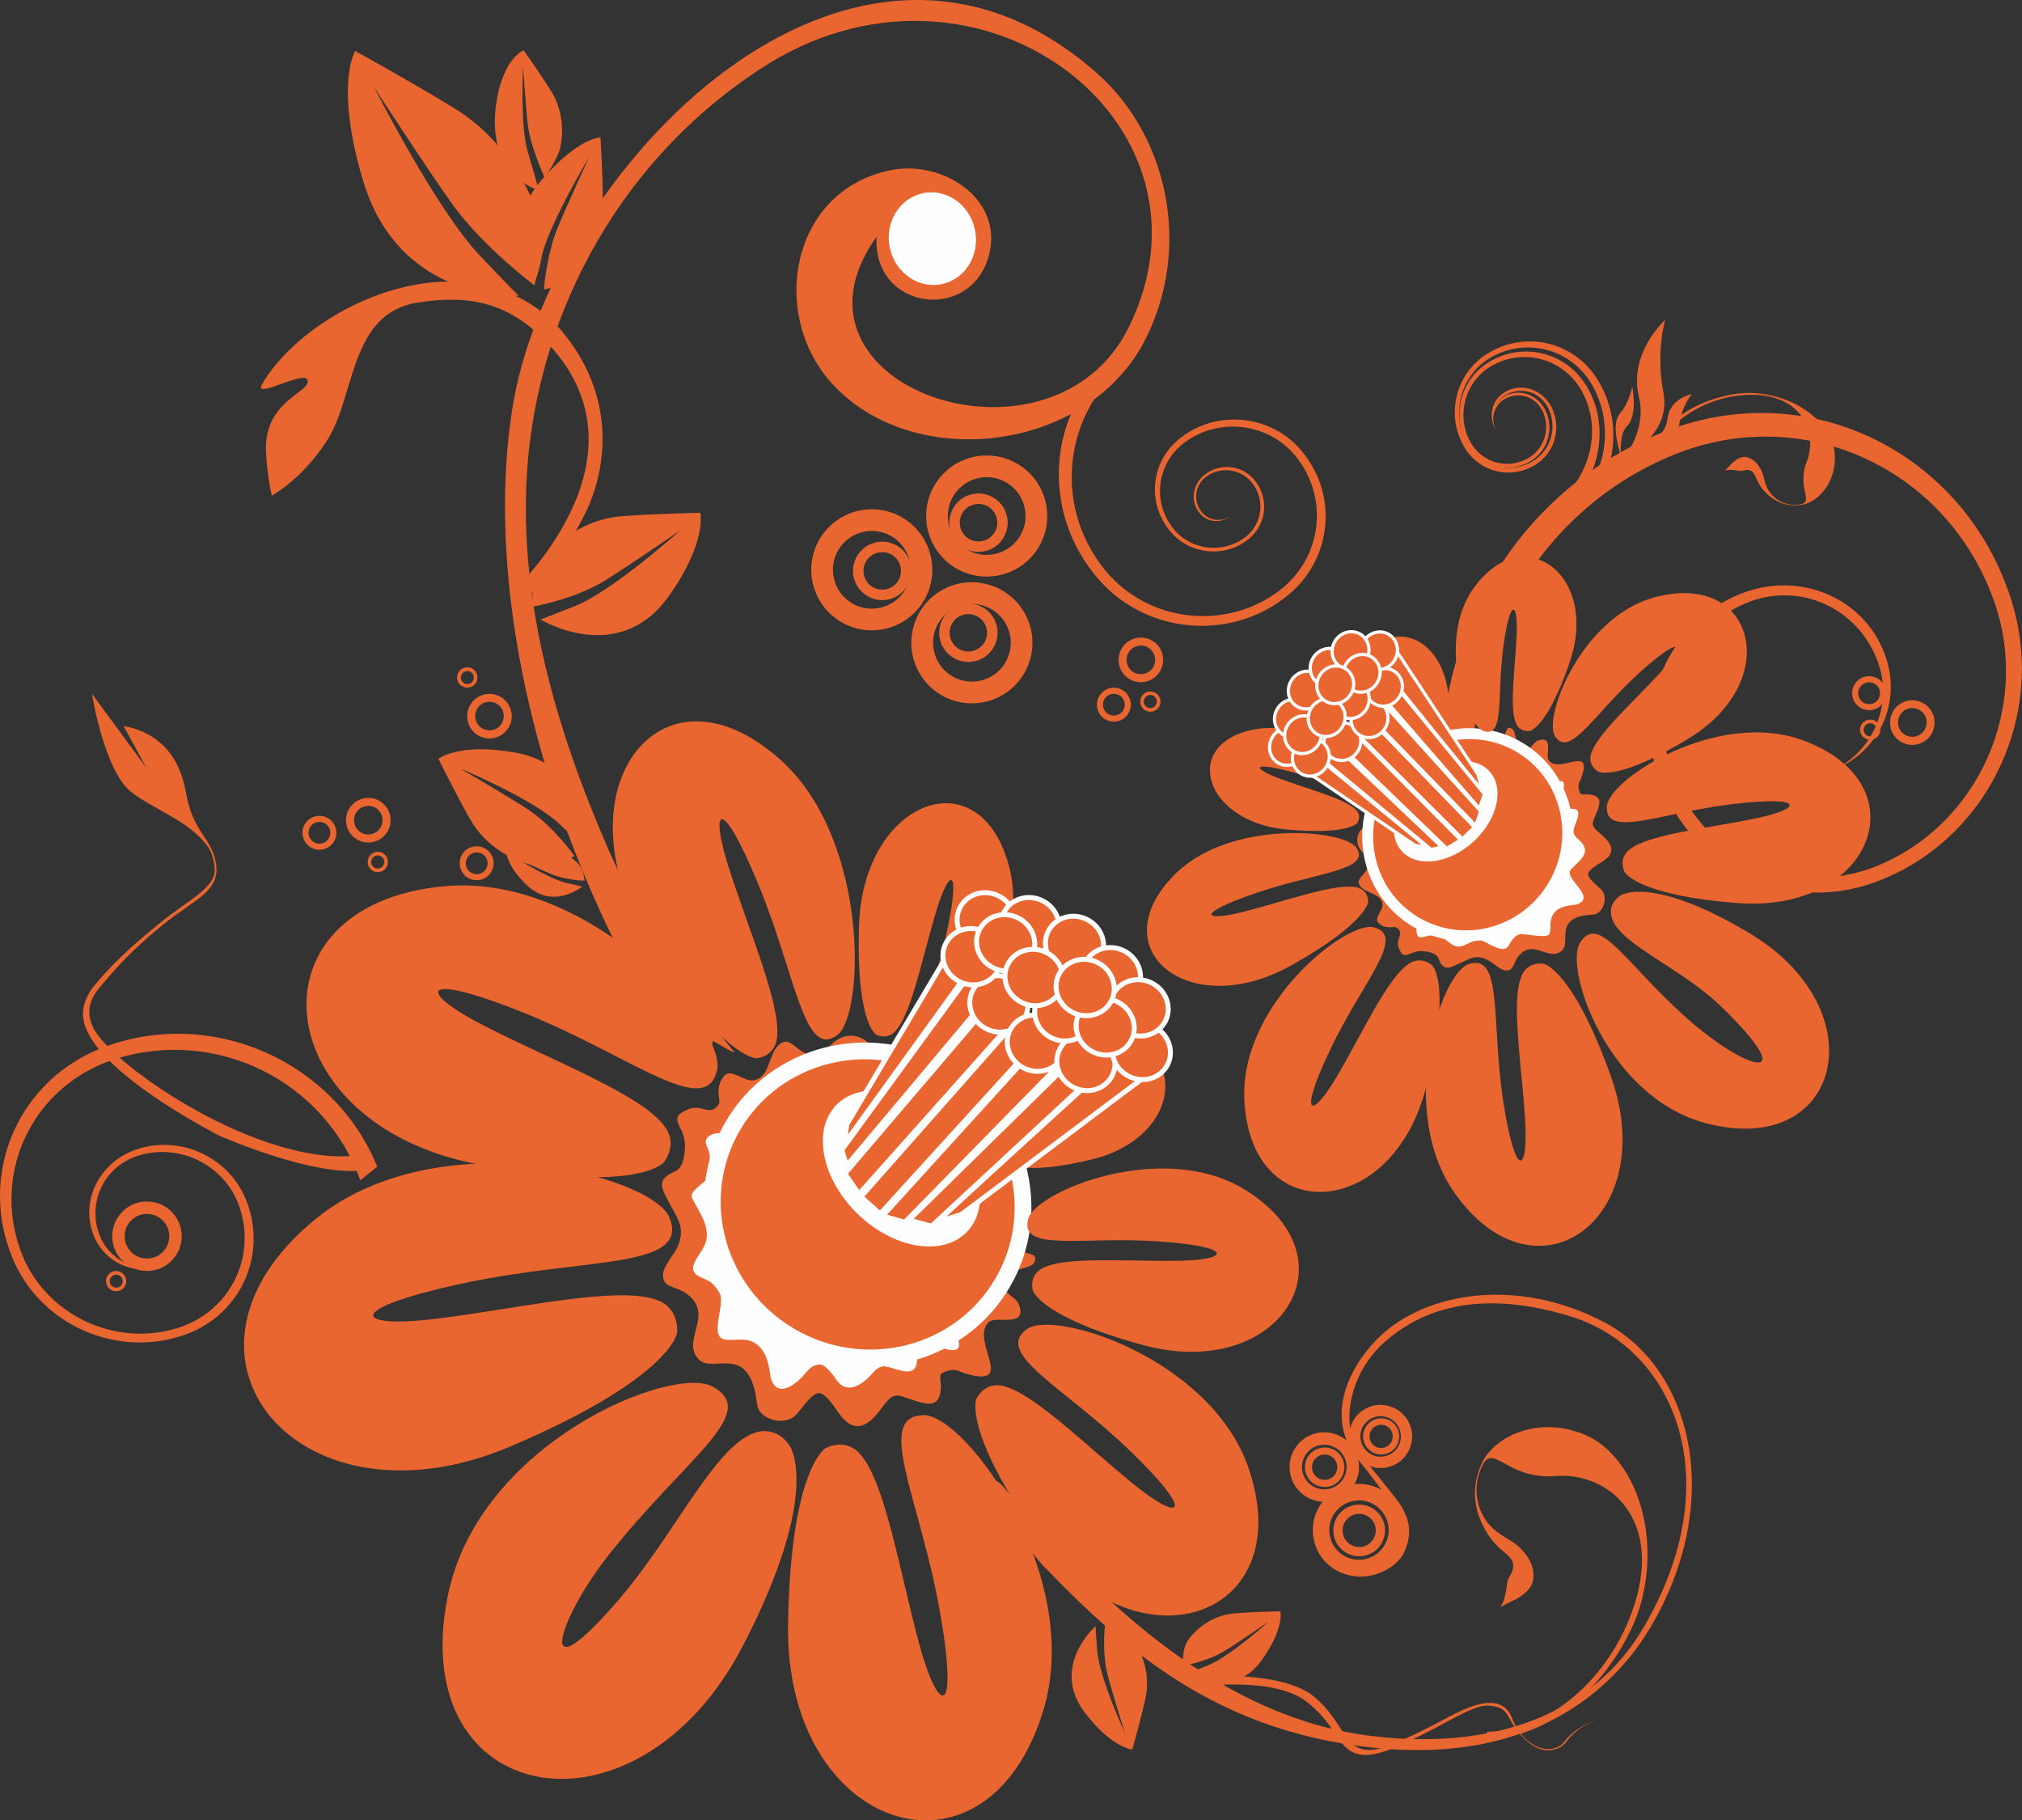 <?xml version="1.0" encoding="UTF-8" standalone="no"?>
<!-- Creator: CorelDRAW X6 -->
<svg
    xmlns:rdf="http://www.w3.org/1999/02/22-rdf-syntax-ns#"
    xmlns="http://www.w3.org/2000/svg"
    xmlns:cc="http://web.resource.org/cc/"
    xmlns:xlink="http://www.w3.org/1999/xlink"
    xmlns:dc="http://purl.org/dc/elements/1.1/"
    xmlns:svg="http://www.w3.org/2000/svg"
    xmlns:inkscape="http://www.inkscape.org/namespaces/inkscape"
    xmlns:sodipodi="http://sodipodi.sourceforge.net/DTD/sodipodi-0.dtd"
    xmlns:ns1="http://sozi.baierouge.fr"
    style="fill-rule:evenodd;text-rendering:geometricPrecision;image-rendering:optimizeQuality;clip-rule:evenodd;shape-rendering:geometricPrecision"
    xml:space="preserve"
    version="1.1"
    viewBox="0 0 18389 16553"
  >
 <rect x="0" y="0" width="18389" height="16553" fill="#333333" stroke="none"/>
 <defs
    >
  <style
        type="text/css"
      >
    .str6 {stroke:#E96630;stroke-width:17.404}
    .str1 {stroke:#E96630;stroke-width:26.717}
    .str8 {stroke:#FEFEFE;stroke-width:29.347}
    .str9 {stroke:#FEFEFE;stroke-width:32.808}
    .str7 {stroke:#FEFEFE;stroke-width:34.019}
    .str3 {stroke:#FEFEFE;stroke-width:45.071}
    .str4 {stroke:#FEFEFE;stroke-width:50.383}
    .str2 {stroke:#FEFEFE;stroke-width:52.233}
    .str5 {stroke:#FEFEFE;stroke-width:99.155}
    .str0 {stroke:#FEFEFE;stroke-width:152.268}
    .fil2 {fill:none;fill-rule:nonzero}
    .fil0 {fill:#E96630;fill-rule:nonzero}
    .fil1 {fill:#FEFEFE;fill-rule:nonzero}
  </style
    >
 </defs
  >
 <g
      id="Layer_x0020_1"
    >
  <path
        class="fil0"
        d="m4717 2690s-1081 73-1416-1050c-260-872-71-1176-71-1176s547 300 920 532c495 309 734 854 777 1078 48 250-75 514-75 514s-448-333-730-720c-198-272-720-1075-720-1075s567 1116 959 1528c252 265 355 368 355 368z"
    />
  <path
        class="fil0"
        d="m4858 2598s-352-483 74-970c331-378 529-379 529-379s21 344 22 586c1 322-183 594-275 680-103 96-262 116-262 116s24-307 122-552c69-172 291-652 291-652s-355 593-432 897c-50 196-68 274-68 274z"
    />
  <path
        class="fil0"
        d="m4915 5633s704 431 1162-205c355-494 292-765 292-765s-427 8-724 32c-394 33-667 314-742 450-84 151-57 372-57 372s367-66 636-226c188-113 704-468 704-468s-610 550-957 688c-223 89-313 122-313 122z"
    />
  <path
        class="fil0"
        d="m10283 3270c-611 463-716 1319-234 1913 386 475 1095 559 1584 189 391-296 458-844 150-1224-247-304-701-358-1014-121-250 190-293 540-96 783 158 194 448 229 649 77 160-121 188-346 61-501-101-124-287-147-415-50-103 78-120 221-39 321 65 80 184 94 266 32-85 71-207 65-281-18-92-104-71-261 36-350 133-111 335-96 450 34 144 162 126 406-41 544-209 173-524 149-704-53-225-253-197-634 64-850 326-271 818-233 1100 83 352 396 307 990-100 1329-509 423-1279 365-1719-130-550-618-480-1548 157-2076l127 68z"
    />
  <path
        class="fil0"
        d="m6369 9840c-1183-1577-2024-4123-1710-6122 338-2155 3075-5042 5322-3048 643 571 858 1584 435 2417-523 1031-2117 1213-2854 396-566-627-375-1756 546-1937 461-90 999 253 893 745-141 652-1068 540-1029-138-980 1367 1592 2246 2294 822 926-1879-1409-3625-3352-2348-1375 903-2041 2353-2122 3682-72 1176 271 2334 735 3401 256 591 707 1319 1152 1859 18 22-171-90-194-104l-114 375z"
    />
  <path
        class="fil1"
        d="m8386 1758c213-49 427 95 479 323s-79 452-292 501-427-95-479-322c-52-228 79-452 292-501z"
    />
  <path
        class="fil0"
        d="m4759 5418l-128-6c13-11 1343-1221 361-2279-355-383-722-457-1197-381-620 99-562 854-821 1254-241 372-504 496-501 502-6-12-48-221-54-416-12-434 377-515 380-624 4-127-503 178-416 27 228-396 804-812 1436-913 486-78 996 57 1318 462 478 602 371 1245 187 1621-201 411-506 751-509 754l-56-1z"
    />
  <path
        class="fil0"
        d="m4901 1731s-503-132-382-828c66-378 243-446 243-446s154 217 253 376c131 211 102 458 68 549-38 101-129 234-129 234s-126-270-152-468c-18-138-45-536-45-536s-26 521 38 750c42 147 106 369 106 369z"
    />
  <path
        class="fil0"
        d="m9005 5242c-304 18-564-214-581-518-18-304 214-564 518-581 304-18 564 214 581 518 18 304-214 564-518 581zm321-570c-11-195-178-344-373-332-195 11-344 178-332 373 11 195 178 344 373 332 195-11 344-178 332-373z"
    />
  <path
        class="fil0"
        d="m8914 5018c-146 8-272-103-280-250-8-146 103-272 250-280 146-8 272 103 280 250 8 146-103 272-250 280zm155-275c-5-94-86-166-180-160-94 5-166 86-160 180 5 94 86 166 180 160 94-5 166-86 160-180z"
    />
  <path
        class="fil0"
        d="m8310 5691c85-292 391-460 683-374 292 85 460 391 374 683-85 292-391 459-683 374s-459-391-374-683zm430 493c187 55 384-53 438-240 55-187-53-384-240-438-187-55-384 53-438 240-55 187 53 384 240 438z"
    />
  <path
        class="fil0"
        d="m8552 5680c41-141 188-222 329-181s222 188 181 329-189 222-329 181c-141-41-222-188-181-329zm207 238c90 26 185-26 211-116s-26-185-116-211-185 26-211 116 26 185 116 211z"
    />
  <path
        class="fil0"
        d="m8294 4770c227 202 248 550 46 777s-550 248-777 46-248-550-46-777 550-248 777-46zm-630 177c-130 146-116 369 30 499s369 116 499-30 116-369-30-499-369-116-499 30z"
    />
  <path
        class="fil0"
        d="m8200 4993c110 97 120 265 22 375-97 110-265 120-375 22-110-97-120-265-22-375 97-110 265-120 375-22zm-304 85c-62 70-56 178 14 241 70 62 178 56 241-14 62-70 56-178-14-241-70-62-178-56-241 14z"
    />
  <path
        class="fil0"
        d="m3277 10733l154-124c-393-962-1502-1450-2477-1090-780 288-1158 1145-843 1915 251 616 961 928 1585 698 499-184 741-733 540-1226-161-394-615-594-1014-447-320 118-497 465-368 780 103 252 380 366 636 272-241 77-504-53-589-291-106-296 52-614 353-710 376-120 788 83 920 454 165 463-82 960-552 1110-587 187-1231-130-1438-709-258-724 128-1500 862-1734 918-293 1909 198 2231 1103z"
    />
  <path
        class="fil0"
        d="m3267 10505c-880 118-2238-803-2417-1156-106-209 41-349 81-398 198-240 363-388 551-542 268-219 503-294 486-524-6-85-41-174-103-265-143-208-149-303-185-466-113-523-557-543-557-554l208 382-494-672c-1 11 115 703 356 892 202 158 540 268 700 501 42 61 57 148 60 197 13 172-251 291-485 482-189 155-404 331-605 574-120 146-136 286-68 426 168 352 799 732 1191 942 1 0 911 404 1358 310l-79-130z"
    />
  <path
        class="fil0"
        d="m9512 14262c845 885 1663 1466 2892 1621 1588 199 2314-593 2605-1083 666-1122 402-2337-411-2772-812-432-1690-276-2105 182-326 359-384 766-146 1057 139 172 221 288 319 414 103 133-9 305-55 416-24 58-280 115-424 193l105 34c151 50 407-50 479-210 72-161 62-311-76-487-104-132-173-218-311-386-212-262-113-753 206-1035 306-271 822-504 1694-235 940 289 1454 1483 662 2831-463 787-1367 1123-2490 982-1317-166-2411-1156-3311-2241-242-291 32 369 366 720z"
    />
  <path
        class="fil0"
        d="m13513 15809c752 7 1283-778 1407-1217 190-677-68-1345-489-1537-421-191-834 1-949 241-109 226-77 430 23 612 59 108 129 169 194 223 103 86 59 155 19 225-17 31-20 206-78 260l160-81c95-56 136-116 144-173 14-98-30-212-150-313-69-57-156-85-238-172-126-134-173-347-77-545 104-219 221 126 670 90 470-37 974 377 712 1180-222 679-803 1150-1335 1145l-13 60z"
    />
  <path
        class="fil0"
        d="m10797 15293l39 51c7 0 660-101 992 94 115 67 224 191 290 292 128 194 209 323 611 142 162-73 282-136 403-201 179-97 323-170 411-161 79 8 133 20 177 102 115 218 274 336 411 298 35-9 79-22 122-82 120-164 344-208 346-208l40-9c-3 1-278 44-410 225-28 38-65 54-101 64-100 27-286-37-382-288-37-96-123-130-205-127-109 3-232 55-419 156-120 65-244 126-404 198-373 168-431 23-554-164-67-101-160-222-277-291-337-198-1042-140-1049-140l-41 49z"
    />
  <path
        class="fil0"
        d="m6884 12767c-61-572-402-269-531-407-168-178 166-416-126-607-99-61-198-43-197-162 1-80 106-186 136-261 58-150 15-223-58-351-73-149-167-243 29-326 82-35 94-162 92-253-9-175-172-230 33-314 116-50 202 75 276-48 21-39-48-153 56-262 53-55 180 55 244 49 168-13 144-229 241-319 101-98 152 49 275 83 147 46 147-69 275-143 125-66 257-12 330 117 66 124 40 232 199 274 123 34 180-83 287-57 155 30 182 0 200 140 22 152-142 270 32 311 155 36 333-199 373 165 8 71-60 132-21 247 57 170 209-37 155 294-26 162-173 134-179 178-30 237 394 273 406 309 38 140-224 84-274 199-54 142 109 157 132 249 72 208-224 84-281 155-166 165 269 602-210 463-52-17-79-41-135-30-136 30-81 58-86 166-14 143-74 162-221 116-198-63-198-103-336 86-126 165-245 201-371 23-31-44-131-201-191-182-80 19-167 177-215 212-105 86-323 23-337-110z"
    />
  <path
        class="fil1"
        d="m6976 12525c-51-480-337-226-446-341-141-149 139-349-106-509-83-51-166-36-165-136 1-67 89-156 114-219 49-126 13-187-49-295-62-125-140-204 24-274 69-29 79-136 77-213-8-147-144-193 27-264 98-42 170 63 232-40 17-33-41-128 47-220 44-46 151 47 204 41 141-11 121-192 202-267 85-82 128 41 231 70 123 39 123-58 231-120 104-55 215-10 277 98 55 104 34 194 167 230 103 28 151-70 241-48 130 25 153 0 168 117 18 127-119 227 27 261 130 30 279-167 313 139 7 60-50 111-18 207 48 142 212-86 212 196 0 37-227 163-232 200-25 199 248 257 257 288 32 117-108 90-149 186-45 120 94 84 113 161 61 175-188 71-236 130-139 138 226 505-176 388-43-14-66-35-113-25-114 25-68 49-72 139-12 120-62 136-185 97-166-53-166-86-282 72-106 139-205 169-311 19-26-37-110-169-160-153-67 16-140 148-181 178-88 72-271 19-283-92z"
    />
  <path
        class="fil0"
        d="m7008 12519c-16-117-40-245-149-310-78-46-175-18-260-27-158-16 1-323-54-422-27-48-59-92-110-117-68-35-189-54-101-196 24-39 49-75 70-116 77-153-42-300-108-432-36-72 113-131 134-188 27-72 32-144 22-220-3-23-18-55-27-76-33-77 68-123 137-108 40 8 83 14 117-14 26-22 45-50 42-85-23-228 110-130 211-118 110 12 155-123 184-200 72-193 255 101 383-17 28-26 54-54 82-80 163-154 263 40 296 134 16 44 30 104 73 132 143 93 257-16 410 6 168 24-49 252 39 327 105 89 309-66 351 94 22 83-78 272 39 328 32 15 60 13 94 9 65-9 93 89 46 131-33 29-71 53-107 79-113 80-135 167-40 283 42 50 107 81 164 109 80 39-104 123-116 175-10 41-21 95 23 122 12 7 181 103 52 125-37 6-76-2-113 2-129 16-129 145-104 247 17 70 85 192-37 181-88-8-166-76-256-31-34 17-60 38-57 80 19 226-151 128-281 100-45-10-90 24-117 56-72 86-228 217-330 69-29-42-59-80-97-115-38-36-74-32-118-12-27 12-52 43-71 65-62 76-257 255-317 32-11-41-77-30-66 12 28 104 112 147 215 153 39 2 94-13 122-41 66-63 138-223 236-109 82 95 136 222 283 179 58-17 102-76 139-120 30-36 58-101 114-101 53 0 121 39 172 53 88 24 151-3 179-89 21-62-37-197 111-149 67 22 127 41 199 38 239-11-166-429 169-430 74 0 134-23 137-103 1-27-13-72-35-90-20-17-28-21-51-33-119-62 62-132 80-152 39-43 61-114 3-152-44-29-94-47-138-76-35-23-131-118-81-170 28-29 66-52 99-75 102-73 139-95 116-223-15-86-89-89-159-80-45 6-28-238-35-286-6-38-22-93-54-118-25-19-52-32-85-28-28 3-258 85-223-31 60-199 2-365-244-307-91 21-210 73-261-59-30-78-49-133-110-193-64-63-186-78-261-26-96 67-165 157-298 53-38-30-67-39-114-34-132 15-107 338-275 279-106-37-149-69-220 31-19 27-25 78-23 111 13 140-91 62-161 79-53 13-171 51-153 130 11 50 38 92 53 141 41 137-82 183-142 277-59 91 5 173 49 259 69 132 71 242-14 369-24 36-60 90-54 136 24 169 281 130 267 333-7 93-79 209-12 298 48 63 97 78 175 76 198-4 259 78 286 280 6 43 72 31 66-12z"
    />
  <path
        class="fil0"
        d="m9150 11607c-354 681-1205 940-1900 578s-972-1207-618-1887c354-681 1205-940 1900-578s972 1207 618 1888z"
    />
  <path
        class="fil2 str0"
        d="m9150 11607c-354 681-1205 940-1900 578s-972-1207-618-1887c354-681 1205-940 1900-578s972 1207 618 1888z"
    />
  <path
        class="fil1"
        d="m8802 11213c-227 232-680 158-1013-166s-419-776-193-1008c227-233 680-158 1013 166s419 776 193 1008z"
    />
  <path
        class="fil2 str1"
        d="m8802 11213c-227 232-680 158-1013-166s-419-776-193-1008c227-233 680-158 1013 166s419 776 193 1008z"
    />
  <path
        class="fil0"
        d="m6029 10577s-258 283-1689 9c-1907-365-2116-2357-302-2527 1316-124 2566 1283 2484 1668-99 460-773-120-1750-514s-984-197-351 124 1414 619 1625 907c128 174-16 333-16 333z"
    />
  <path
        class="fil0"
        d="m8879 12721s-122 280 542 1235c885 1272 2401 777 1936-600-338-999-1766-1454-2019-1269-303 221 339 525 942 1109 604 584 463 653 24 296s-910-830-1187-890c-168-37-237 119-237 119z"
    />
  <path
        class="fil0"
        d="m6156 12126s-61 407-1506 1024c-1925 823-3302-822-1780-2065 1104-901 3063-403 3219-11 187 469-764 358-1873 595s-998 417-240 322 1635-300 1996-171c218 78 185 305 185 305z"
    />
  <path
        class="fil0"
        d="m7506 13170s-317 189-339 1604c-29 1884 1806 2472 2321 781 373-1227-707-2689-1086-2686-453 4-38 759 142 1764s-7 974-186 310-307-1465-537-1722c-139-155-316-50-316-50z"
    />
  <path
        class="fil0"
        d="m7181 13146s302 411-420 1811c-962 1865-3073 1489-2690-439 278-1398 2038-2109 2408-1910 443 239-244 645-949 1539-451 572-690 1313 96 401 501-581 866-1382 1227-1515 218-80 328 114 328 114z"
    />
  <path
        class="fil0"
        d="m6880 9623s-297 12-959-1021c-883-1376 63-2691 1179-1691 809 726 764 2324 512 2504-301 215-373-542-714-1370s-451-715-265-139 468 1228 434 1528c-21 181-187 189-187 189z"
    />
  <path
        class="fil0"
        d="m9393 11735s70 243 1002 496c1242 337 1952-787 923-1415-746-456-1903 18-1968 271-77 302 495 153 1192 202s643 169 172 176-1023-42-1233 67c-127 66-89 202-89 202z"
    />
  <path
        class="fil0"
        d="m7964 9405s-179-112-152-984c36-1162 1120-1552 1371-517 183 751-487 1670-707 1674-263 5-1-468 133-1090 133-623 24-601-99-188-123 412-220 908-361 1070-85 98-185 36-185 36z"
    />
  <path
        class="fil0"
        d="m9181 10576s120 121 753-34c843-206 896-1101 84-1136-589-26-1118 631-1073 801 53 203 342-71 770-269 427-198 435-110 159 48s-618 308-706 442c-53 80 14 148 14 148z"
    />
  <polygon
        points="8850 8813 7651 10456 7698 10608 9062 8983"
        class="fil0"
    />
  <polygon
        points="8850 8813 7651 10456 7698 10608 9062 8983"
        class="fil2 str2"
    />
  <polygon
        points="8764 8435 7701 10224 7679 10401 8960 8627"
        class="fil0"
    />
  <polygon
        points="8764 8435 7701 10224 7679 10401 8960 8627"
        class="fil2 str3"
    />
  <polygon
        points="10193 9583 8513 11115 8743 11044 10416 9788"
        class="fil0"
    />
  <polygon
        points="10193 9583 8513 11115 8743 11044 10416 9788"
        class="fil2 str3"
    />
  <polygon
        points="9848 9540 8262 11095 8472 11154 10022 9717"
        class="fil0"
    />
  <polygon
        points="9848 9540 8262 11095 8472 11154 10022 9717"
        class="fil2 str4"
    />
  <polygon
        points="9017 9104 7679 10672 7812 10864 9223 9281"
        class="fil0"
    />
  <polygon
        points="9017 9104 7679 10672 7812 10864 9223 9281"
        class="fil2 str2"
    />
  <polygon
        points="9469 9466 8020 11059 8230 11119 9673 9647"
        class="fil0"
    />
  <polygon
        points="9469 9466 8020 11059 8230 11119 9673 9647"
        class="fil2 str2"
    />
  <polygon
        points="9227 9297 7825 10883 8004 11044 9432 9476"
        class="fil0"
    />
  <polygon
        points="9227 9297 7825 10883 8004 11044 9432 9476"
        class="fil2 str2"
    />
  <path
        class="fil0"
        d="m9321 9252c-65 124-223 170-354 102s-185-224-120-348 223-170 354-102 185 224 120 348z"
    />
  <path
        class="fil2 str3"
        d="m9321 9252c-65 124-223 170-354 102s-185-224-120-348 223-170 354-102 185 224 120 348z"
    />
  <path
        class="fil0"
        d="m9662 9609c-65 124-223 170-354 102s-185-224-120-348 223-170 354-102 185 224 120 348z"
    />
  <path
        class="fil2 str3"
        d="m9662 9609c-65 124-223 170-354 102s-185-224-120-348 223-170 354-102 185 224 120 348z"
    />
  <path
        class="fil0"
        d="m10113 9784c-65 124-223 170-354 102s-185-224-120-348 223-170 354-102 185 224 120 348z"
    />
  <path
        class="fil2 str3"
        d="m10113 9784c-65 124-223 170-354 102s-185-224-120-348 223-170 354-102 185 224 120 348z"
    />
  <path
        class="fil0"
        d="m9911 9333c-65 124-223 170-354 102s-185-224-120-348 223-170 354-102 185 224 120 348z"
    />
  <path
        class="fil2 str3"
        d="m9911 9333c-65 124-223 170-354 102s-185-224-120-348 223-170 354-102 185 224 120 348z"
    />
  <path
        class="fil0"
        d="m10617 9684c-65 124-223 170-354 102s-185-224-120-348 223-170 354-102 185 224 120 348z"
    />
  <path
        class="fil2 str3"
        d="m10617 9684c-65 124-223 170-354 102s-185-224-120-348 223-170 354-102 185 224 120 348z"
    />
  <path
        class="fil0"
        d="m9206 8497c-65 124-223 170-354 102s-185-224-120-348 223-170 354-102 185 224 120 348z"
    />
  <path
        class="fil2 str3"
        d="m9206 8497c-65 124-223 170-354 102s-185-224-120-348 223-170 354-102 185 224 120 348z"
    />
  <path
        class="fil0"
        d="m9077 8823c-65 124-223 170-354 102s-185-224-120-348 223-170 354-102 185 224 120 348z"
    />
  <path
        class="fil2 str3"
        d="m9077 8823c-65 124-223 170-354 102s-185-224-120-348 223-170 354-102 185 224 120 348z"
    />
  <path
        class="fil0"
        d="m9605 8541c-65 124-223 170-354 102s-185-224-120-348 223-170 354-102 185 224 120 348z"
    />
  <path
        class="fil2 str3"
        d="m9605 8541c-65 124-223 170-354 102s-185-224-120-348 223-170 354-102 185 224 120 348z"
    />
  <path
        class="fil0"
        d="m10009 8711c-65 124-223 170-354 102s-185-224-120-348 223-170 354-102 185 224 120 348z"
    />
  <path
        class="fil2 str3"
        d="m10009 8711c-65 124-223 170-354 102s-185-224-120-348 223-170 354-102 185 224 120 348z"
    />
  <path
        class="fil0"
        d="m10345 8996c-65 124-223 170-354 102s-185-224-120-348 223-170 354-102 185 224 120 348z"
    />
  <path
        class="fil2 str3"
        d="m10345 8996c-65 124-223 170-354 102s-185-224-120-348 223-170 354-102 185 224 120 348z"
    />
  <path
        class="fil0"
        d="m10597 9288c-65 124-223 170-354 102s-185-224-120-348 223-170 354-102 185 224 120 348z"
    />
  <path
        class="fil2 str3"
        d="m10597 9288c-65 124-223 170-354 102s-185-224-120-348 223-170 354-102 185 224 120 348z"
    />
  <path
        class="fil0"
        d="m9383 8697c-65 124-223 170-354 102s-185-224-120-348 223-170 354-102 185 224 120 348z"
    />
  <path
        class="fil2 str3"
        d="m9383 8697c-65 124-223 170-354 102s-185-224-120-348 223-170 354-102 185 224 120 348z"
    />
  <path
        class="fil0"
        d="m9641 9012c-65 124-223 170-354 102s-185-224-120-348 223-170 354-102 185 224 120 348z"
    />
  <path
        class="fil2 str3"
        d="m9641 9012c-65 124-223 170-354 102s-185-224-120-348 223-170 354-102 185 224 120 348z"
    />
  <path
        class="fil0"
        d="m10288 9461c-65 124-223 170-354 102s-185-224-120-348 223-170 354-102 185 224 120 348z"
    />
  <path
        class="fil2 str3"
        d="m10288 9461c-65 124-223 170-354 102s-185-224-120-348 223-170 354-102 185 224 120 348z"
    />
  <path
        class="fil0"
        d="m10106 9103c-65 124-223 170-354 102s-185-224-120-348 223-170 354-102 185 224 120 348z"
    />
  <path
        class="fil2 str3"
        d="m10106 9103c-65 124-223 170-354 102s-185-224-120-348 223-170 354-102 185 224 120 348z"
    />
  <path
        class="fil0"
        d="m1355 11557c-174 10-324-123-334-297s123-324 297-334 324 123 334 297-123 324-297 334zm184-327c-6-112-102-197-214-191s-197 102-191 214 102 197 214 191 197-102 191-214z"
    />
  <path
        class="fil0"
        d="m12280 12982c44-152 204-240 356-195 152 44 240 204 195 356-44 152-204 240-356 195-152-44-240-204-195-356zm224 257c98 28 200-28 229-125 28-98-28-200-125-229-98-28-200 28-229 125-28 98 28 200 125 229z"
    />
  <path
        class="fil0"
        d="m12403 13016c25-87 117-137 204-112s137 117 112 204-117 137-204 112-137-117-112-204zm128 147c56 16 115-16 131-72s-16-115-72-131-114 16-131 72c-16 56 16 115 72 131z"
    />
  <path
        class="fil0"
        d="m12638 13600c174 154 189 419 35 593s-419 189-593 35-189-419-35-593 419-189 593-35zm-481 135c-99 111-89 282 23 381 111 99 282 89 381-23 99-111 89-282-23-381-111-99-282-89-381 23z"
    />
  <path
        class="fil0"
        d="m12517 13741c97 86 106 235 20 332s-235 106-332 20-106-235-20-332 235-106 332-20zm-269 76c-55 62-50 158 13 213 62 55 158 50 213-13 55-62 50-158-13-213-62-55-158-50-213 13z"
    />
  <path
        class="fil0"
        d="m12062 13656c-174 10-324-123-334-297s123-324 297-334 324 123 334 297-123 324-297 334zm184-327c-6-112-102-197-214-191s-197 102-191 214 102 197 214 191 197-102 191-214z"
    />
  <path
        class="fil0"
        d="m12057 13521c-99 6-184-70-189-169-6-99 70-184 169-189 99-6 184 70 189 169 6 99-70 184-169 190zm105-186c-4-64-58-112-122-108-63 4-112 58-108 122s58 112 122 108 112-58 108-122z"
    />
  <path
        class="fil0"
        d="m9962 14789s-414 366-97 783c246 324 432 337 432 337s79-274 121-469c56-258-70-488-142-563-80-83-226-109-226-109s-30 248 20 451c35 142 161 541 161 541s-231-498-252-747c-13-160-16-224-16-224z"
    />
  <path
        class="fil0"
        d="m10800 15216s409 251 675-119c206-287 170-445 170-445s-248 5-420 19c-229 19-387 183-431 261-49 88-33 216-33 216s213-38 369-131c109-65 409-272 409-272s-354 319-556 400c-130 52-182 71-182 71z"
    />
  <path
        class="fil0"
        d="m5292 7686s79-715-593-840c-522-97-712 54-712 54s165 334 294 559c172 298 495 409 630 418 150 10 314-93 314-93s-188-265-414-417c-159-107-630-381-630-381s660 277 898 499c153 143 212 201 212 201z"
    />
  <path
        class="fil0"
        d="m5296 8061s-265 220-507-14c-188-182-182-297-182-297s181-23 308-31c169-10 306 89 348 140 47 57 53 150 53 150s-160-5-286-54c-88-35-333-150-333-150s300 189 457 225c101 23 142 31 142 31z"
    />
  <path
        class="fil0"
        d="m13579 7893l-324 2c-513-1649 372-3442 1975-4004 1283-450 2655 256 3065 1576 61 197 91 397 93 595v14c2 856-527 1663-1357 1954-821 288-1700-164-1962-1008-210-676 152-1410 809-1640 525-184 1111 75 1279 615 135 432-95 870-515 1017 383-154 579-598 437-992-177-492-709-735-1188-542-599 241-904 935-683 1550 277 769 1108 1148 1856 847 935-377 1413-1461 1067-2422-433-1201-1731-1794-2900-1323-1461 588-2194 2260-1653 3762z"
    />
  <path
        class="fil0"
        d="m14488 8317c-374 17-191 251-285 329-122 103-264-124-400 58-44 62-36 127-113 121-52-4-116-77-164-98-95-44-144-19-231 24-99 42-164 99-211-32-19-55-102-68-161-70-114-1-156 102-203-34-28-78 57-129-20-181-25-15-101 25-168-46-34-36 43-115 41-156-2-109-143-103-198-169-60-70 38-97 65-176 36-94-39-98-82-185-38-84 2-167 89-210 83-38 152-17 186-118 27-79-47-120-26-189 26-99 7-118 99-124 99-8 170 103 203-9 29-99-116-224 122-236 47-2 84 44 160 23 113-31-16-137 197-89 104 23 80 118 109 123 153 29 193-246 217-252 93-19 46 149 118 186 91 41 106-65 167-76 138-39 46 149 90 189 101 114 402-151 292 155-13 33-30 50-25 87 14 89 35 55 104 63 93 15 102 55 67 148-49 126-75 124 43 222 103 89 121 167 0 242-30 19-136 77-126 117 9 53 108 116 129 148 52 72 2 211-85 215z"
    />
  <path
        class="fil1"
        d="m14334 8248c-314 15-160 210-239 276-103 86-221-104-335 49-37 52-30 107-95 102-43-3-98-64-138-83-80-37-121-16-194 20-83 35-138 83-177-27-16-46-85-57-135-58-96-1-131 86-170-28-23-65 47-108-17-152-21-13-85 21-141-39-28-31 36-96 35-131-2-92-120-86-166-142-50-58 32-81 54-147 30-78-33-82-69-155-32-70 2-140 75-176 70-32 128-14 156-99 23-66-39-101-22-159 22-83 6-99 83-104 84-7 143 86 170-7 25-83-97-188 102-198 39-2 70 37 134 20 94-26-47-141 136-130 24 1 97 154 121 159 129 24 177-151 197-156 78-16 54 74 115 104 76 34 58-58 109-67 116-33 38 125 75 158 84 96 337-127 245 130-11 28-25 42-21 73 12 75 29 46 88 53 78 12 86 46 56 124-41 106-63 104 36 186 86 74 102 140 0 203-25 16-114 65-106 98 8 44 91 97 108 124 43 60 2 177-71 180z"
    />
  <path
        class="fil0"
        d="m14330 8227c-97 9-197 27-224 133-11 42-1 85-12 127-14 56-216 0-270 9-50 9-82 63-104 103-46 83-183-26-240-44-52-17-112 17-157 38-101 48-141-35-215-73-47-24-114-14-160 0-98 31-52-116-71-156-16-33-34-38-65-42-134-17-54-102-71-183-6-26-36-49-58-60-34-17-148-45-93-116 18-23 35-40 46-68 10-27 15-65-5-89-103-127 49-215 140-292 110-93-119-332 171-269 89 19 98-72 83-139-35-158 202-20 270-109 9-11 7-185 94-79 35 43 53 104 99 138 67 49 156-53 186-97 82-122 77 95 178 55 18-7 114-109 114-28 0 37-8 68 10 102 38 69 157 28 212 17 93-20-34 192 39 243 39 27 161-40 117 102-14 44-37 77-33 123 2 20 29 47 42 58 137 118 15 187-66 276-75 82 255 256 42 321-26 8-19 51 8 43 67-21 135-100 102-177-19-43-136-140-102-177 43-48 125-60 150-127 11-28 10-63-7-89-58-85-138-125-93-236 39-97-2-152-105-154-38-1 28-202-25-245-88-72-246 126-245-102 0-51-48-89-98-63-37 19-73 109-120 33-13-21-26-72-62-72-105 0-166 255-271 88-37-59-88-135-170-78-24 16-31 30-33 59-7 85-84 50-145 40-87-14-149 39-137 120 30 192-158 14-212 109-24 42-30 92-31 140 0 15 13 40 16 48 52 139-89 122-141 156-97 63-116 147-53 243 81 124-98 188 18 290 54 47 158 64 107 163-15 29-21 51-7 81 10 21 38 38 60 42 94 18 81 24 91 107 5 36 25 129 83 113 100-27 190-63 250 58 14 29 41 33 69 37 34 5 89-31 117-43 175-79 196 23 314 63 17 6 45 2 59-10 87-74 158-153 276-120 46 13 114 1 136-46 13-27 15-52 16-82 4-123 77-156 194-167 28-2 20-45-8-43z"
    />
  <path
        class="fil0"
        d="m13823 6798c429 257 563 820 301 1258s-823 584-1251 327c-429-257-563-820-301-1258s823-584 1251-327z"
    />
  <path
        class="fil2 str5"
        d="m13823 6798c429 257 563 820 301 1258s-823 584-1251 327c-429-257-563-820-301-1258s823-584 1251-327z"
    />
  <path
        class="fil1"
        d="m13553 7009c142 156 76 448-148 652s-521 242-663 85c-142-156-76-448 148-652s521-242 663-85z"
    />
  <path
        class="fil2 str6"
        d="m13553 7009c142 156 76 448-148 652s-521 242-663 85c-142-156-76-448 148-652s521-242 663-85z"
    />
  <path
        class="fil0"
        d="m13030 8786s174 179-60 1099c-312 1225-1615 1283-1654 97-28-860 935-1617 1182-1549 295 82-109 498-403 1117-295 619-167 632 67 233s458-895 654-1021c118-76 216 23 216 23z"
    />
  <path
        class="fil0"
        d="m14536 7018s177 90 824-304c862-525 600-1530-314-1282-663 180-1015 1091-904 1263 132 206 354-200 758-569 403-369 443-275 194-4s-575 559-625 737c-30 108 68 159 68 159z"
    />
  <path
        class="fil0"
        d="m14042 8765s262 56 607 1019c459 1284-665 2114-1412 1076-542-753-141-2007 120-2093 312-103 203 511 313 1241 111 730 232 665 200 169-32-497-130-1075-32-1304 59-139 206-108 206-108z"
    />
  <path
        class="fil0"
        d="m14774 7929s111 213 1029 283c1224 93 1678-1077 599-1478-783-291-1776 354-1789 600-15 295 492 54 1152-23 660-78 633 43 194 133s-964 142-1140 281c-106 84-45 204-45 204z"
    />
  <path
        class="fil0"
        d="m14746 8139s279-180 1160 344c1174 698 846 2056-391 1731-898-236-1291-1408-1146-1640 173-278 410 184 963 677 553 494 1074 634 320-99-358-348-920-565-993-804-44-145 87-209 87-209z"
    />
  <path
        class="fil0"
        d="m12444 8196s-4 193-701 583c-929 520-1747-147-1053-833 504-498 1541-405 1648-234 128 204-367 221-919 410s-483 265-101 167 817-256 1010-222c117 21 115 129 115 129z"
    />
  <path
        class="fil0"
        d="m13916 6646s161-36 362-632c268-794-435-1300-883-656-326 467-63 1238 98 1290 193 62 119-316 179-767s135-411 121-105-68 663-5 804c38 85 128 66 128 66z"
    />
  <path
        class="fil0"
        d="m12345 7483s-80 112-646 60c-754-69-965-789-282-912 495-89 1066 382 1060 525-7 171-304-18-704-129s-390-39-126 57c263 96 582 179 682 277 60 59 16 122 16 122z"
    />
  <path
        class="fil0"
        d="m13154 6738s83-74 8-491c-101-556-680-626-735-99-40 382 366 751 478 729 134-27-33-225-145-511s-54-287 37-102c92 185 176 414 259 476 50 38 97-3 97-3z"
    />
  <polygon
        points="11995 6883 13016 7728 13116 7703 12114 6752"
        class="fil0"
    />
  <polygon
        points="11995 6883 13016 7728 13116 7703 12114 6752"
        class="fil2 str7"
    />
  <polygon
        points="11746 6924 12867 7686 12981 7707 11879 6805"
        class="fil0"
    />
  <polygon
        points="11746 6924 12867 7686 12981 7707 11879 6805"
        class="fil2 str8"
    />
  <polygon
        points="12548 6041 13478 7193 13441 7041 12690 5904"
        class="fil0"
    />
  <polygon
        points="12548 6041 13478 7193 13441 7041 12690 5904"
        class="fil2 str8"
    />
  <polygon
        points="12507 6263 13455 7356 13502 7221 12629 6158"
        class="fil0"
    />
  <polygon
        points="12507 6263 13455 7356 13502 7221 12629 6158"
        class="fil2 str9"
    />
  <polygon
        points="12191 6787 13157 7718 13287 7639 12314 6659"
        class="fil0"
    />
  <polygon
        points="12191 6787 13157 7718 13287 7639 12314 6659"
        class="fil2 str7"
    />
  <polygon
        points="12444 6507 13422 7512 13469 7377 12569 6382"
        class="fil0"
    />
  <polygon
        points="12444 6507 13422 7512 13469 7377 12569 6382"
        class="fil2 str7"
    />
  <polygon
        points="12324 6657 13300 7631 13412 7522 12449 6531"
        class="fil0"
    />
  <polygon
        points="12324 6657 13300 7631 13412 7522 12449 6531"
        class="fil2 str7"
    />
  <path
        class="fil0"
        d="m12298 6595c78 47 102 152 52 234-49 82-153 111-231 64s-102-152-52-234c49-82 153-111 231-64z"
    />
  <path
        class="fil2 str8"
        d="m12298 6595c78 47 102 152 52 234-49 82-153 111-231 64s-102-152-52-234c49-82 153-111 231-64z"
    />
  <path
        class="fil0"
        d="m12545 6387c78 47 102 152 52 234-49 82-153 111-231 64s-102-152-52-234c49-82 153-111 231-64z"
    />
  <path
        class="fil2 str8"
        d="m12545 6387c78 47 102 152 52 234-49 82-153 111-231 64s-102-152-52-234c49-82 153-111 231-64z"
    />
  <path
        class="fil0"
        d="m12676 6101c78 47 102 152 52 234-49 82-153 111-231 64s-102-152-52-234c49-82 153-111 231-64z"
    />
  <path
        class="fil2 str8"
        d="m12676 6101c78 47 102 152 52 234-49 82-153 111-231 64s-102-152-52-234c49-82 153-111 231-64z"
    />
  <path
        class="fil0"
        d="m12374 6214c78 47 102 152 52 234-49 82-153 111-231 64s-102-152-52-234c49-82 153-111 231-64z"
    />
  <path
        class="fil2 str8"
        d="m12374 6214c78 47 102 152 52 234-49 82-153 111-231 64s-102-152-52-234c49-82 153-111 231-64z"
    />
  <path
        class="fil0"
        d="m12631 5769c78 47 102 152 52 234-49 82-153 111-231 64s-102-152-52-234c49-82 153-111 231-64z"
    />
  <path
        class="fil2 str8"
        d="m12631 5769c78 47 102 152 52 234-49 82-153 111-231 64s-102-152-52-234c49-82 153-111 231-64z"
    />
  <path
        class="fil0"
        d="m11803 6639c78 47 102 152 52 234-49 82-153 111-231 64s-102-152-52-234c49-82 153-111 231-64z"
    />
  <path
        class="fil2 str8"
        d="m11803 6639c78 47 102 152 52 234-49 82-153 111-231 64s-102-152-52-234c49-82 153-111 231-64z"
    />
  <path
        class="fil0"
        d="m12011 6737c78 47 102 152 52 234-49 82-153 111-231 64s-102-152-52-234c49-82 153-111 231-64z"
    />
  <path
        class="fil2 str8"
        d="m12011 6737c78 47 102 152 52 234-49 82-153 111-231 64s-102-152-52-234c49-82 153-111 231-64z"
    />
  <path
        class="fil0"
        d="m11848 6382c78 47 102 152 52 234-49 82-153 111-231 64s-102-152-52-234c49-82 153-111 231-64z"
    />
  <path
        class="fil2 str8"
        d="m11848 6382c78 47 102 152 52 234-49 82-153 111-231 64s-102-152-52-234c49-82 153-111 231-64z"
    />
  <path
        class="fil0"
        d="m11974 6126c78 47 102 152 52 234-49 82-153 111-231 64s-102-152-52-234c49-82 153-111 231-64z"
    />
  <path
        class="fil2 str8"
        d="m11974 6126c78 47 102 152 52 234-49 82-153 111-231 64s-102-152-52-234c49-82 153-111 231-64z"
    />
  <path
        class="fil0"
        d="m12173 5919c78 47 102 152 52 234-49 82-153 111-231 64s-102-152-52-234c49-82 153-111 231-64z"
    />
  <path
        class="fil2 str8"
        d="m12173 5919c78 47 102 152 52 234-49 82-153 111-231 64s-102-152-52-234c49-82 153-111 231-64z"
    />
  <path
        class="fil0"
        d="m12372 5767c78 47 102 152 52 234-49 82-153 111-231 64s-102-152-52-234c49-82 153-111 231-64z"
    />
  <path
        class="fil2 str8"
        d="m12372 5767c78 47 102 152 52 234-49 82-153 111-231 64s-102-152-52-234c49-82 153-111 231-64z"
    />
  <path
        class="fil0"
        d="m11940 6532c78 47 102 152 52 234-49 82-153 111-231 64s-102-152-52-234c49-82 153-111 231-64z"
    />
  <path
        class="fil2 str8"
        d="m11940 6532c78 47 102 152 52 234-49 82-153 111-231 64s-102-152-52-234c49-82 153-111 231-64z"
    />
  <path
        class="fil0"
        d="m12155 6377c78 47 102 152 52 234-49 82-153 111-231 64s-102-152-52-234c49-82 153-111 231-64z"
    />
  <path
        class="fil2 str8"
        d="m12155 6377c78 47 102 152 52 234-49 82-153 111-231 64s-102-152-52-234c49-82 153-111 231-64z"
    />
  <path
        class="fil0"
        d="m12473 5974c78 47 102 152 52 234-49 82-153 111-231 64s-102-152-52-234c49-82 153-111 231-64z"
    />
  <path
        class="fil2 str8"
        d="m12473 5974c78 47 102 152 52 234-49 82-153 111-231 64s-102-152-52-234c49-82 153-111 231-64z"
    />
  <path
        class="fil0"
        d="m12233 6078c78 47 102 152 52 234-49 82-153 111-231 64s-102-152-52-234c49-82 153-111 231-64z"
    />
  <path
        class="fil2 str8"
        d="m12233 6078c78 47 102 152 52 234-49 82-153 111-231 64s-102-152-52-234c49-82 153-111 231-64z"
    />
  <path
        class="fil0"
        d="m10387 6203c-112 6-208-79-214-191s79-208 191-214 208 79 214 191-79 208-191 214zm118-210c-4-72-66-127-137-122-72 4-127 66-122 137 4 72 66 127 137 122 72-4 127-66 122-137z"
    />
  <path
        class="fil0"
        d="m10139 6562c-85 5-158-60-163-145s60-158 145-163 158 60 163 145-60 158-145 163zm90-160c-3-55-50-96-105-93s-96 50-93 105 50 96 105 93 96-50 93-105z"
    />
  <path
        class="fil0"
        d="m10467 6472c-51 3-95-36-97-87-3-51 36-95 87-97 51-3 94 36 97 87s-36 94-87 97zm54-96c-2-33-30-58-63-56s-58 30-56 63 30 58 63 56 58-30 56-63z"
    />
  <path
        class="fil0"
        d="m17189 6571c0-112 90-203 202-203s203 90 203 202-90 203-202 204c-112 0-203-90-203-202zm203 129c72 0 130-59 130-131s-59-130-131-130-130 59-130 131 59 130 131 130z"
    />
  <path
        class="fil0"
        d="m16844 6304c0-85 69-155 154-155s155 69 155 154-69 155-154 155-155-69-155-154zm155 99c55 0 99-45 99-100s-45-99-100-99-99 45-99 100 45 99 99 99z"
    />
  <path
        class="fil0"
        d="m16916 6636c0-51 41-92 92-93 51 0 92 41 93 92 0 51-41 92-92 93-51 0-92-41-93-92zm92 59c33 0 59-27 59-59 0-33-27-59-59-59-33 0-59 27-59 60s27 59 59 59z"
    />
  <path
        class="fil0"
        d="m3361 7661c-112 6-208-79-214-191s79-208 191-214 208 79 214 191-79 208-191 214zm118-210c-4-72-66-127-137-122-72 4-127 66-122 137 4 72 66 127 137 122 72-4 127-66 122-137z"
    />
  <path
        class="fil0"
        d="m2914 7727c-85 5-158-60-163-145s60-158 145-163 158 60 163 145-60 158-145 163zm90-160c-3-55-50-96-105-93s-96 50-93 105 50 96 105 93 96-50 93-105z"
    />
  <path
        class="fil0"
        d="m3441 7931c-51 3-95-36-97-87-3-51 36-95 87-98s95 36 97 87c3 51-36 95-87 97zm54-96c-2-33-30-58-63-56s-58 30-56 63 30 58 63 56 58-30 56-63z"
    />
  <path
        class="fil0"
        d="m4626 6616c-57 96-182 128-278 71s-128-182-71-278 182-128 278-71 128 182 71 278zm-108-216c-62-37-142-16-178 45-37 62-16 142 45 178 62 37 142 16 178-45 37-62 16-142-45-178z"
    />
  <path
        class="fil0"
        d="m4468 7929c-44 73-138 97-212 54-73-44-97-138-54-212 44-73 138-97 212-54 73 44 97 138 54 212zm-82-164c-47-28-108-13-136 35-28 47-13 108 35 136 47 28 108 12 136-35s12-108-35-136z"
    />
  <path
        class="fil0"
        d="m4329 6208c-26 44-83 58-127 32s-58-83-32-127 83-58 127-32 58 83 32 127zm-49-98c-28-17-64-7-81 21s-7 64 21 81 65 8 81-21c17-28 7-64-21-81z"
    />
  <path
        class="fil0"
        d="m14163 4712l76 63c433-287 564-880 291-1322-218-354-676-455-1022-225-277 184-361 563-186 846 140 227 433 291 654 144 178-118 231-360 119-542-89-145-277-198-419-104-114 75-142 222-71 339-61-110-23-253 85-317 135-81 307-35 383 103 96 173 37 395-132 496-211 127-479 54-599-161-150-270-57-617 206-775 330-198 748-85 936 252 234 421 91 956-321 1203z"
    />
  <path
        class="fil0"
        d="m14073 4631l76 65c384-255 519-798 277-1190-193-314-599-404-907-200-246 163-320 499-165 751 124 201 384 258 580 128 157-104 205-319 106-480-79-129-245-176-371-92-101 67-126 197-63 300-54-98-21-224 75-282 120-72 272-31 340 92 85 153 33 350-117 440-187 112-425 48-531-143-133-239-51-547 183-687 292-175 664-75 830 224 207 374 53 856-312 1076z"
    />
  <path
        class="fil0"
        d="m15004 4152c123-420 647-584 911-579 406 8 732 263 768 529 34 266-142 464-294 488-143 23-251-29-335-115-50-51-71-100-91-145-30-72-76-59-121-48-20 4-117-23-157 0l72-75c47-43 87-56 120-51 56 8 112 52 148 136 20 48 21 101 55 161 53 92 163 154 288 134 139-22-32-144 63-388 100-255-35-621-523-609-413 10-781 270-868 567l-35-3z"
    />
  <path
        class="fil0"
        d="m15134 3712c-35 296-370 461-370 461s215-262 142-559c-100-406 238-705 238-705s-88 288-15 668c9 47 10 93 5 135z"
    />
  <path
        class="fil0"
        d="m15009 4009s140-52 155-195c19-194 222-230 222-230s-87 96-114 273c-28 176-262 151-262 151z"
    />
  <path
        class="fil0"
        d="m14743 4143s-22-193 53-267c103-102 48-363 48-363s-23 145-113 249c-90 105 11 381 11 381z"
    />
  <path
        class="fil0"
        d="m1136 11697c-26 44-83 58-127 32s-58-83-32-126c26-44 83-58 126-32 44 26 58 83 32 126zm-49-98c-28-17-64-7-81 21s-7 65 21 81c28 17 64 7 81-21s7-64-21-81z"
    />
 </g
  >
</svg
>
